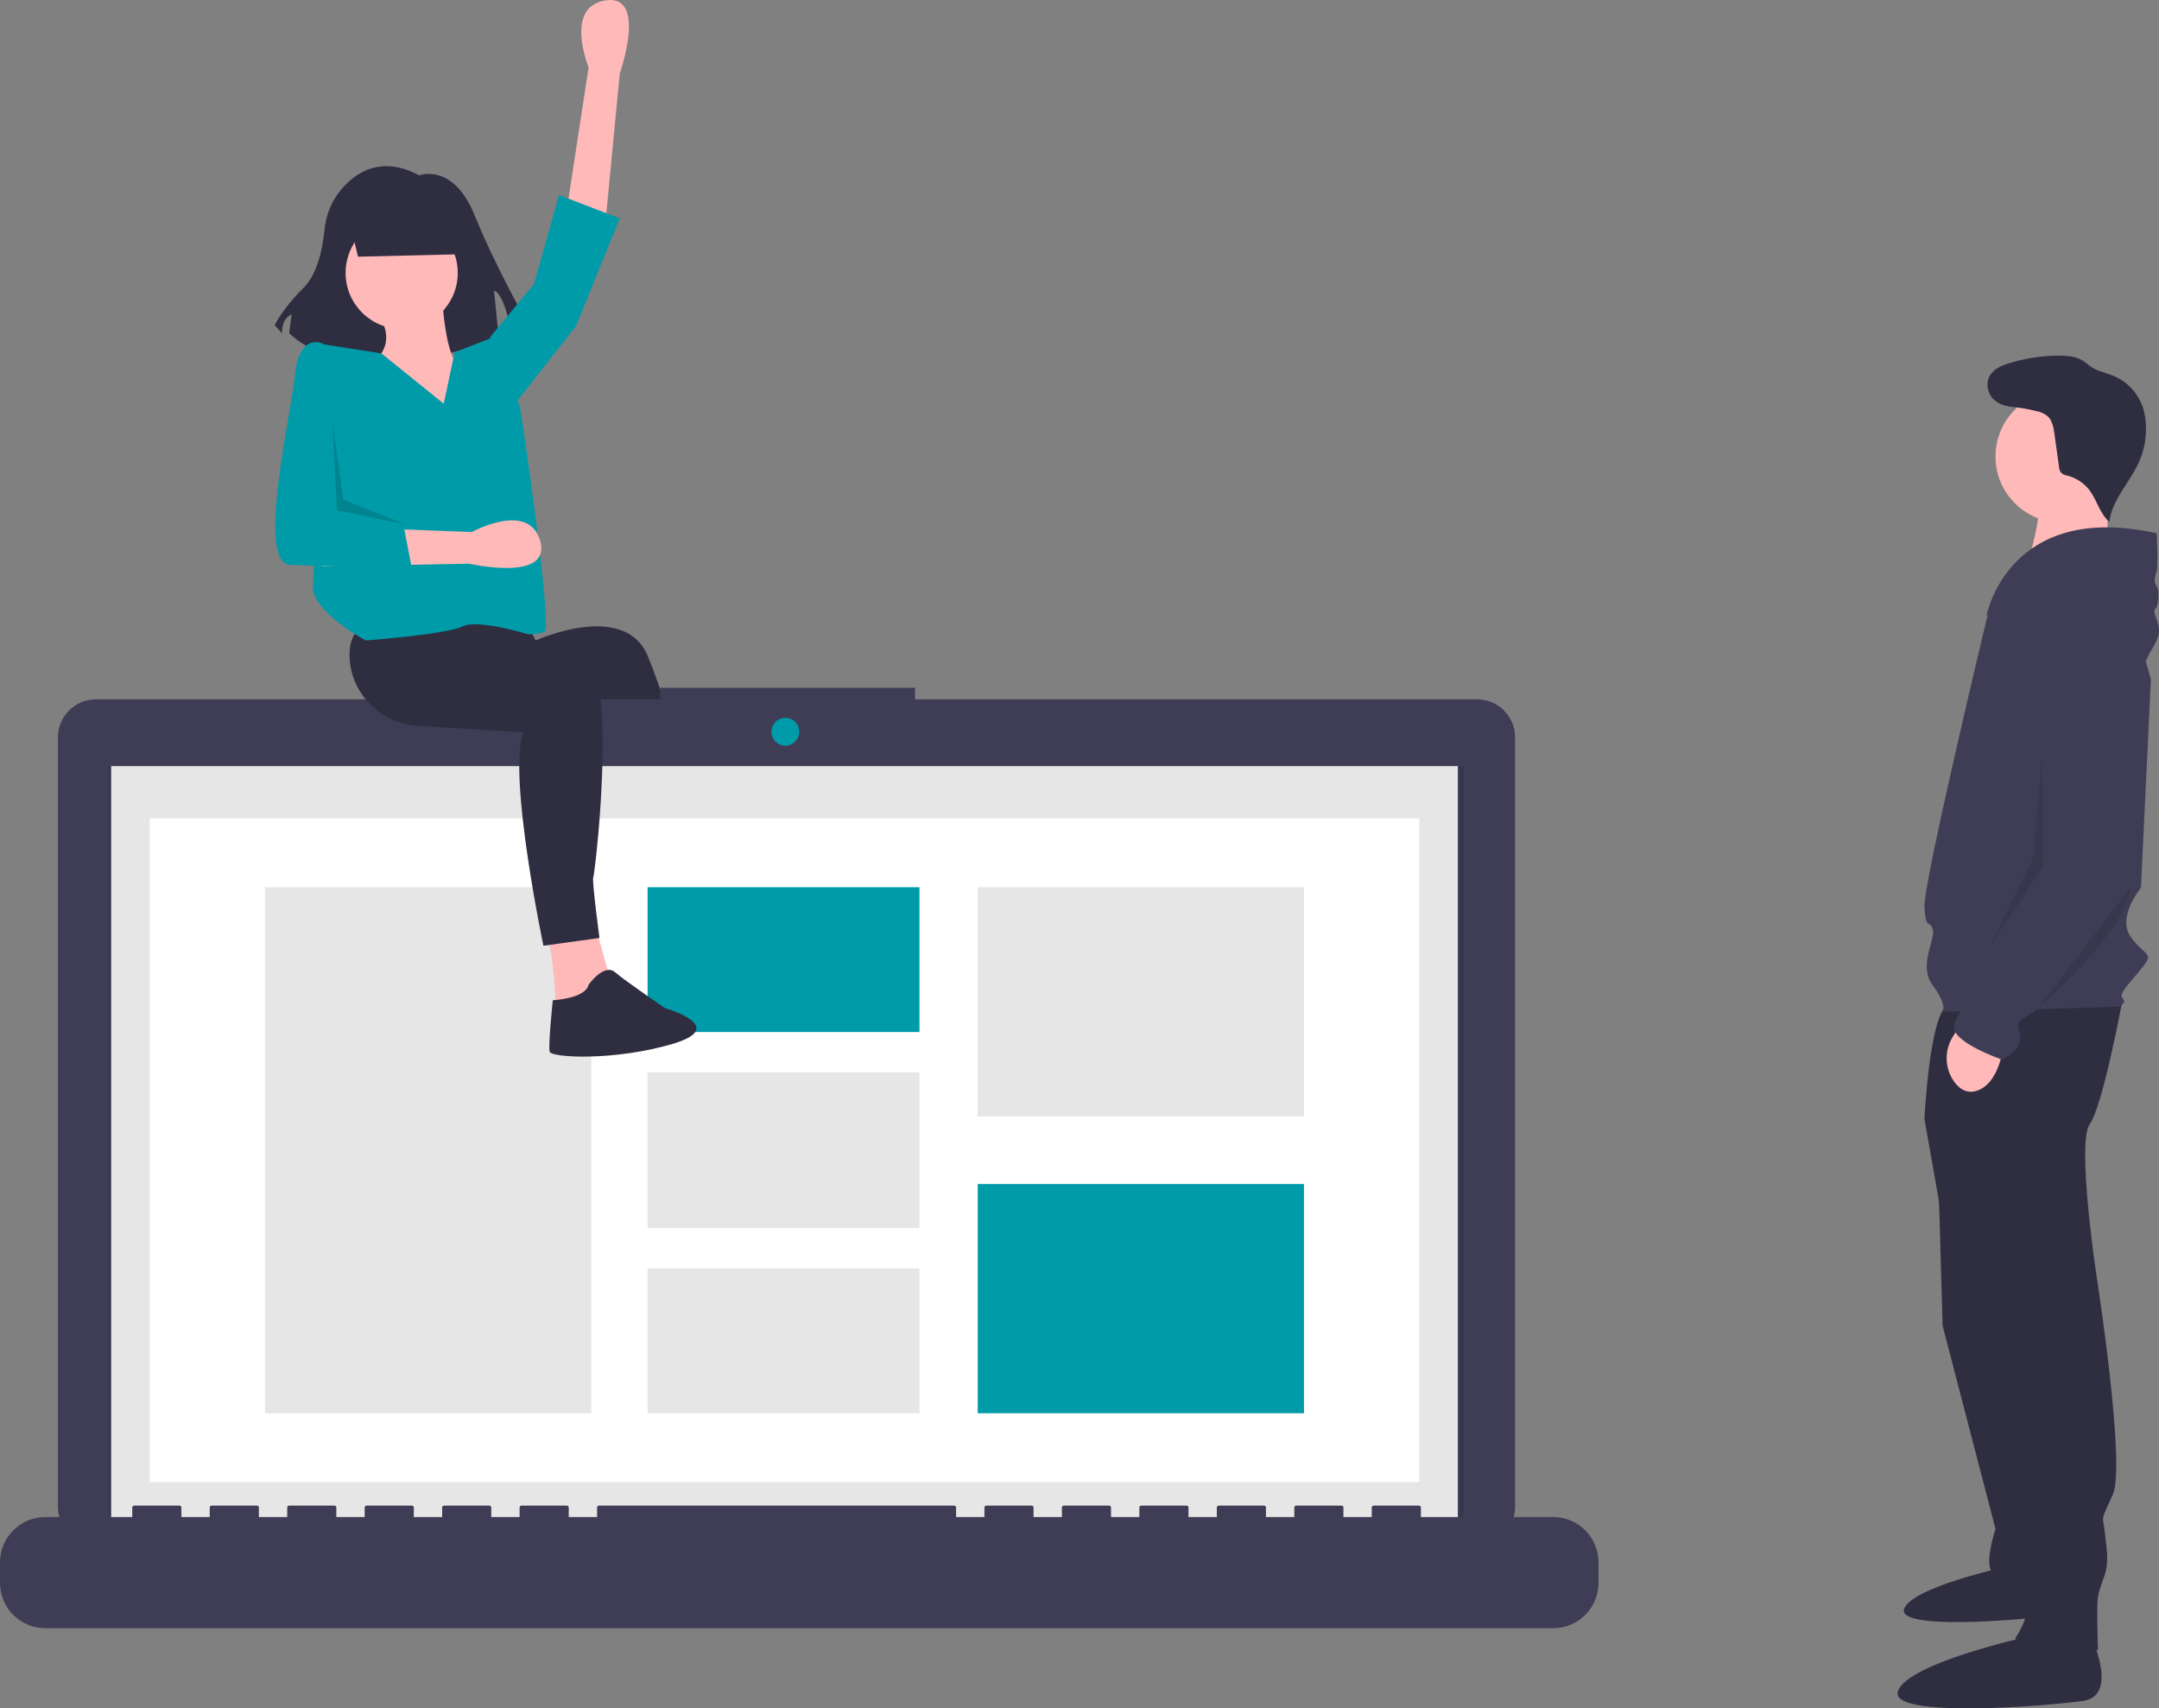 <?xml version="1.0" encoding="utf-8"?>
<!-- Generator: Adobe Illustrator 16.0.0, SVG Export Plug-In . SVG Version: 6.00 Build 0)  -->
<!DOCTYPE svg PUBLIC "-//W3C//DTD SVG 1.1//EN" "http://www.w3.org/Graphics/SVG/1.1/DTD/svg11.dtd">
<svg version="1.1" id="ef801be8-9fb2-4433-98fc-7ef75631d0fc"
	 xmlns="http://www.w3.org/2000/svg" xmlns:xlink="http://www.w3.org/1999/xlink" x="0px" y="0px" width="881.389px"
	 height="697.508px" viewBox="0 0 881.389 697.508" enable-background="new 0 0 881.389 697.508" xml:space="preserve">
<rect x="0" y="0" width="881.389" height="697.508" fill="#808080" stroke="none"/>
<polygon fill="#FFB9B9" points="277.171,365.785 286.074,393.129 298.156,382.954 291.797,361.334 "/>
<path fill="#2F2E41" d="M162.709,249.415l3.179,42.605l76.944,1.908l33.703,76.944l18.44-7.631c0,0-20.984-72.492-30.522-95.385
	c-9.539-22.893-45.785-6.359-45.785-6.359l-3.18-6.359L162.709,249.415z"/>
<path fill="#2F2E41" d="M282.258,388.042c0,0,1.271,20.349,3.18,21.62c1.907,1.271,16.533-1.271,16.533-1.271
	s4.395,0.977,22.257-3.815c20.081-5.388-2.544-13.354-2.544-13.354s-14.626-9.538-20.984-13.989
	c-6.359-4.451-10.811,5.087-10.811,5.087C291.16,386.134,282.258,388.042,282.258,388.042z"/>
<path fill="#2F2E41" d="M791.028,470.435l2.024,70.852l21.593,82.997c0,0-4.724,14.17-1.35,17.544s18.894,9.447,18.894,9.447
	l-12.82-176.791L791.028,470.435z"/>
<path fill="#2F2E41" d="M837.907,641.481c0,0,7.7,16.94-3.08,18.48s-60.576,5.647-57.496-3.08c3.08-8.727,40.556-16.94,40.556-16.94
	L837.907,641.481z"/>
<path fill="#2F2E41" d="M866.602,407.681c0,0-8.097,43.86-13.495,51.283s2.699,61.404,2.699,61.404s12.146,77.599,6.747,89.745
	c-5.397,12.146-4.048,8.097-3.373,14.845c0.675,6.747,2.023,12.146,0,18.219c-2.024,6.073-2.024,5.398-2.699,8.771
	c-0.675,3.374,0,21.593,0,21.593s-29.016,10.122-33.739-4.723c0,0,6.748-9.447,4.724-16.87c-2.11-7.469-3.244-15.181-3.374-22.941
	v-14.171l-31.039-116.061l-7.423-41.836c0,0,2.024-42.511,9.447-46.56C802.498,406.331,866.602,407.681,866.602,407.681z"/>
<path fill="#2F2E41" d="M854.456,670.168c0,0,10.121,22.268-4.049,24.291c-14.17,2.024-79.623,7.423-75.574-4.048
	c4.048-11.472,53.307-22.268,53.307-22.268L854.456,670.168z"/>
<circle fill="#FFB9B9" cx="841.628" cy="186.384" r="26.991"/>
<path fill="#FFB9B9" d="M860.595,198.311l-0.503,34.469l-33.091,0.112c0,0,8.398-26.983,4.637-32.626
	C827.876,194.624,860.595,198.311,860.595,198.311z"/>
<path fill="#3F3D56" d="M811.271,251.809c0,0,23.617-30.365,41.836-17.544s24.967,43.186,24.967,43.186l-4.049,85.021
	c0,0-10.122,12.146-4.049,20.243c6.073,8.098,9.447,6.073,4.724,12.146s-10.121,10.796-8.098,12.82
	c2.024,2.024-2.023,3.374-2.023,3.374l-71.526,2.024c0,0,2.024-2.699-4.049-10.797c-6.073-8.097,1.35-18.894,0-22.941
	c-1.35-4.049-2.699,0.675-3.374-8.772S811.271,251.809,811.271,251.809z"/>
<path fill="#FFB9B9" d="M818.019,425.899c0,0-1.35,16.87-11.472,19.568c-3.795,1.013-6.643-0.917-8.718-3.724
	c-3.966-5.505-4.176-12.871-0.53-18.592l2.5-4L818.019,425.899z"/>
<path fill="#3F3D56" d="M880.435,217.732c0,0,0.675,13.495,0,15.52s-1.35,4.049,0,6.073c1.35,2.024,0.675,8.772-0.675,9.447
	s2.699,6.748,1.35,10.796c-1.35,4.048-2.699,5.398-3.374,6.748s-1.762,3.768-1.762,3.768s-19.831-42.229-36.025-32.108
	c-16.194,10.121-29.015,13.495-29.015,13.495S819.705,204.237,880.435,217.732z"/>
<path fill="#3F3D56" d="M851.082,249.109c0,0,21.593,2.024,20.243,30.365s2.024,72.875,2.024,72.875s-37.112,56.681-43.186,60.729
	s-6.748,3.374-6.073,6.748s1.35,6.072-1.35,8.771c-1.593,1.604-3.411,2.969-5.397,4.049c0,0-21.593-7.423-19.568-14.17
	c2.023-6.748,11.471-17.545,11.471-17.545s16.194-26.315,16.869-30.364s0.675-3.374,2.699-5.398s7.423-10.121,7.423-14.17v-12.82
	l-5.657-68.515c-0.52-5.644,1.397-11.241,5.268-15.382C839.059,250.923,843.912,248.249,851.082,249.109z"/>
<path fill="#2F2E41" d="M824.222,165.569c-3.573,0.99-7.405,0.112-10.191-2.333c-2.638-2.506-3.524-6.849-1.647-9.966
	c1.621-2.691,4.772-4.008,7.772-4.944c6.616-2.062,13.506-3.113,20.436-3.117c3.304-0.001,6.754,0.281,9.581,1.99
	c1.398,0.846,2.584,2.008,3.967,2.879c2.543,1.603,5.597,2.135,8.389,3.249c5.777,2.348,10.251,7.086,12.265,12.988
	c0.641,1.978,1.04,4.026,1.191,6.1c0.456,5.681-0.548,11.384-2.916,16.568c-3.765,8.21-10.931,15.113-11.943,24.088
	c-3.857-3.238-4.988-8.67-7.977-12.725c-2.224-2.998-5.399-5.153-9.007-6.113c-1.008-0.134-1.955-0.557-2.728-1.219
	c-0.519-0.718-0.815-1.573-0.854-2.458l-1.852-13.334c-0.377-2.713-0.886-5.679-2.969-7.459c-1.306-0.972-2.819-1.629-4.422-1.919
	c-3.789-0.942-7.649-1.572-11.542-1.882"/>
<path opacity="0.1" enable-background="new    " d="M870.068,361.988l-37.879,49.157
	C832.189,411.146,867.068,381.988,870.068,361.988z"/>
<polygon opacity="0.1" enable-background="new    " points="833.709,307.562 834.068,353.988 812.068,386.988 830.068,349.988 "/>
<path fill="#3F3D56" d="M603.007,285.533H373.574v-4.729H269.541v4.729H39.163c-8.571,0-15.52,6.948-15.52,15.52v314.163
	c0,8.571,6.948,15.52,15.52,15.52h563.844c8.571,0,15.519-6.948,15.519-15.52l0,0V301.053
	C618.526,292.481,611.578,285.533,603.007,285.533L603.007,285.533L603.007,285.533z"/>
<rect x="44.45" y="312.96" opacity="0.1" enable-background="new    " width="553.269" height="312.101"/>
<circle fill="#009BA9" cx="320.613" cy="298.774" r="5.675"/>
<rect x="45.379" y="312.804" fill="#E6E6E6" width="549.775" height="311.985"/>
<rect x="61.1" y="334.122" fill="#FFFFFF" width="518.334" height="271.005"/>
<rect x="108.198" y="362.241" fill="#E6E6E6" width="133.188" height="214.767"/>
<rect x="264.376" y="362.241" fill="#009BA9" width="110.989" height="59.117"/>
<rect x="264.376" y="437.821" fill="#E6E6E6" width="110.989" height="63.606"/>
<rect x="264.376" y="517.891" fill="#E6E6E6" width="110.989" height="59.117"/>
<rect x="399.149" y="362.241" fill="#E6E6E6" width="133.188" height="93.594"/>
<rect x="399.149" y="483.414" fill="#009BA9" width="133.188" height="93.594"/>
<path fill="#3F3D56" d="M634.061,619.386h-53.995v-3.891c0-0.426-0.346-0.771-0.771-0.771l0,0h-18.513
	c-0.426,0-0.771,0.345-0.771,0.771l0,0l0,0v3.891h-11.57v-3.891c0-0.426-0.346-0.771-0.771-0.771l0,0h-18.513
	c-0.427,0-0.771,0.345-0.771,0.771l0,0l0,0v3.891h-11.57v-3.891c0-0.426-0.346-0.771-0.771-0.771l0,0H497.53
	c-0.426,0-0.771,0.345-0.771,0.771l0,0l0,0v3.891h-11.57v-3.891c0-0.426-0.346-0.771-0.771-0.771l0,0h-18.513
	c-0.426,0-0.771,0.345-0.771,0.771l0,0l0,0v3.891h-11.57v-3.891c0-0.426-0.346-0.771-0.771-0.771l0,0h-18.513
	c-0.426,0-0.771,0.345-0.771,0.771l0,0l0,0v3.891h-11.57v-3.891c0-0.426-0.345-0.771-0.771-0.771l0,0h-18.513
	c-0.426,0-0.771,0.345-0.771,0.771l0,0l0,0v3.891h-11.57v-3.891c0-0.426-0.345-0.771-0.771-0.771l0,0H244.523
	c-0.427,0-0.771,0.345-0.771,0.771l0,0l0,0v3.891h-11.57v-3.891c0-0.426-0.346-0.771-0.771-0.771l0,0h-18.513
	c-0.427,0-0.771,0.345-0.771,0.771v3.891h-11.57v-3.891c0-0.426-0.346-0.771-0.771-0.771l0,0h-18.513
	c-0.427,0-0.771,0.345-0.771,0.771l0,0l0,0v3.891h-11.57v-3.891c0-0.426-0.346-0.771-0.771-0.771l0,0h-18.513
	c-0.426,0-0.771,0.345-0.771,0.771l0,0l0,0v3.891h-11.57v-3.891c0-0.426-0.346-0.771-0.771-0.771l0,0h-18.513
	c-0.426,0-0.771,0.345-0.771,0.771l0,0l0,0v3.891h-11.57v-3.891c0-0.426-0.346-0.771-0.771-0.771l0,0H86.393
	c-0.426,0-0.771,0.345-0.771,0.771l0,0v3.891h-11.57v-3.891c0-0.426-0.346-0.771-0.771-0.771l0,0H54.767
	c-0.426,0-0.771,0.345-0.771,0.771l0,0l0,0v3.891H18.513C8.288,619.386,0,627.675,0,637.898l0,0v8.371
	c0,10.225,8.288,18.513,18.513,18.513h615.548c10.225,0,18.513-8.288,18.513-18.513v-8.371
	C652.573,627.675,644.285,619.386,634.061,619.386z"/>
<path fill="#2F2E41" d="M138.343,78.554c-3.37,4.502-5.41,9.859-5.889,15.463c-0.687,6.82-2.684,17.729-8.495,23.464
	c-8.854,8.736-11.805,15.289-11.805,15.289l2.951,3.276c0-6.552,3.936-7.645,3.936-7.645l-0.984,7.645
	c26.562,25.117,85.587,2.184,85.587,2.184l-1.968-19.657c4.919,2.184,6.887,17.473,6.887,17.473l7.87-2.184
	c0,0-13.773-24.025-22.627-45.866S171.18,71.614,171.18,71.614C154.948,62.939,144.227,70.984,138.343,78.554z"/>
<path fill="#FFB9B9" d="M230.75,89.804l9.538-62.318c0,0-10.174-24.8,6.995-27.344s5.724,29.887,5.724,29.887l-5.724,59.775H230.75z
	"/>
<path fill="#FFB9B9" d="M223.119,382.954c3.18,5.088,3.815,31.159,3.815,31.159l22.257-13.989l-6.359-22.893L223.119,382.954z"/>
<path fill="#2F2E41" d="M191.96,246.236c0,0-27.979,0-43.241,8.903c-4.905,2.861-6.329,8.022-6.002,13.709
	c0.854,14.855,12.987,26.588,27.839,27.506l43.025,2.662c-6.359,17.805,8.267,87.118,8.267,87.118l22.892-3.18
	c0,0-3.179-23.528-2.543-24.8s6.358-50.872,2.543-76.944c-3.814-26.072-55.959-15.262-55.959-15.262L191.96,246.236z"/>
<path fill="#2F2E41" d="M225.663,408.391c0,0-1.908,18.441-1.272,20.984c0.636,2.544,26.708,3.815,50.236-3.18
	c23.528-6.994-3.18-14.625-3.18-14.625s-15.897-10.811-20.349-14.626s-10.811,5.087-10.811,5.087
	C239.017,407.755,225.663,408.391,225.663,408.391z"/>
<circle fill="#FFB9B9" cx="163.98" cy="111.424" r="22.893"/>
<path fill="#FFB9B9" d="M154.442,128.594c8.268,12.082-1.907,19.077-1.907,19.077l-4.451,33.067c0,0,47.692,4.452,55.959-1.908
	c8.267-6.359-9.538-27.344-15.897-29.251s-7.631-27.979-7.631-27.979L154.442,128.594z"/>
<path fill="#009BA9" d="M155.687,144.283l-25.091-3.925l-2.861,27.025c0,0,1.271,60.411,0,71.221
	c-1.272,10.81,21.62,22.893,21.62,22.893s33.067-2.544,39.426-5.723c6.359-3.18,26.708,3.179,26.708,3.179
	c2.267,0.126,4.536-0.198,6.677-0.954c3.815-1.272-9.856-91.888-9.856-91.888l-12.082-27.979l-14.626,5.723l-4.451,20.984
	L155.687,144.283z"/>
<polygon fill="#009BA9" points="209.766,165.476 235.202,133.045 253.007,89.168 228.207,79.63 218.032,115.876 200.227,137.497 
	199.591,141.312 "/>
<path fill="#FFB9B9" d="M129.615,214.843l63,2.372c0,0,23.479-12.936,27.963,3.832c4.484,16.768-29.04,9.093-29.04,9.093
	l-60.038,1.129L129.615,214.843z"/>
<path fill="#009BA9" d="M135.047,210.308l29.251,1.907l3.815,19.713c0,0-35.61-0.636-49.6-1.272c-13.99-0.636,0-59.775,1.907-77.58
	c1.908-17.805,11.446-12.718,11.446-12.718l5.724,4.451L135.047,210.308z"/>
<polygon opacity="0.15" enable-background="new    " points="140.135,203.948 165.571,214.123 137.591,208.399 135.683,172.153 "/>
<polygon fill="#2F2E41" points="188.155,103.804 146.155,104.804 141.155,83.804 188.155,83.804 "/>
</svg>
